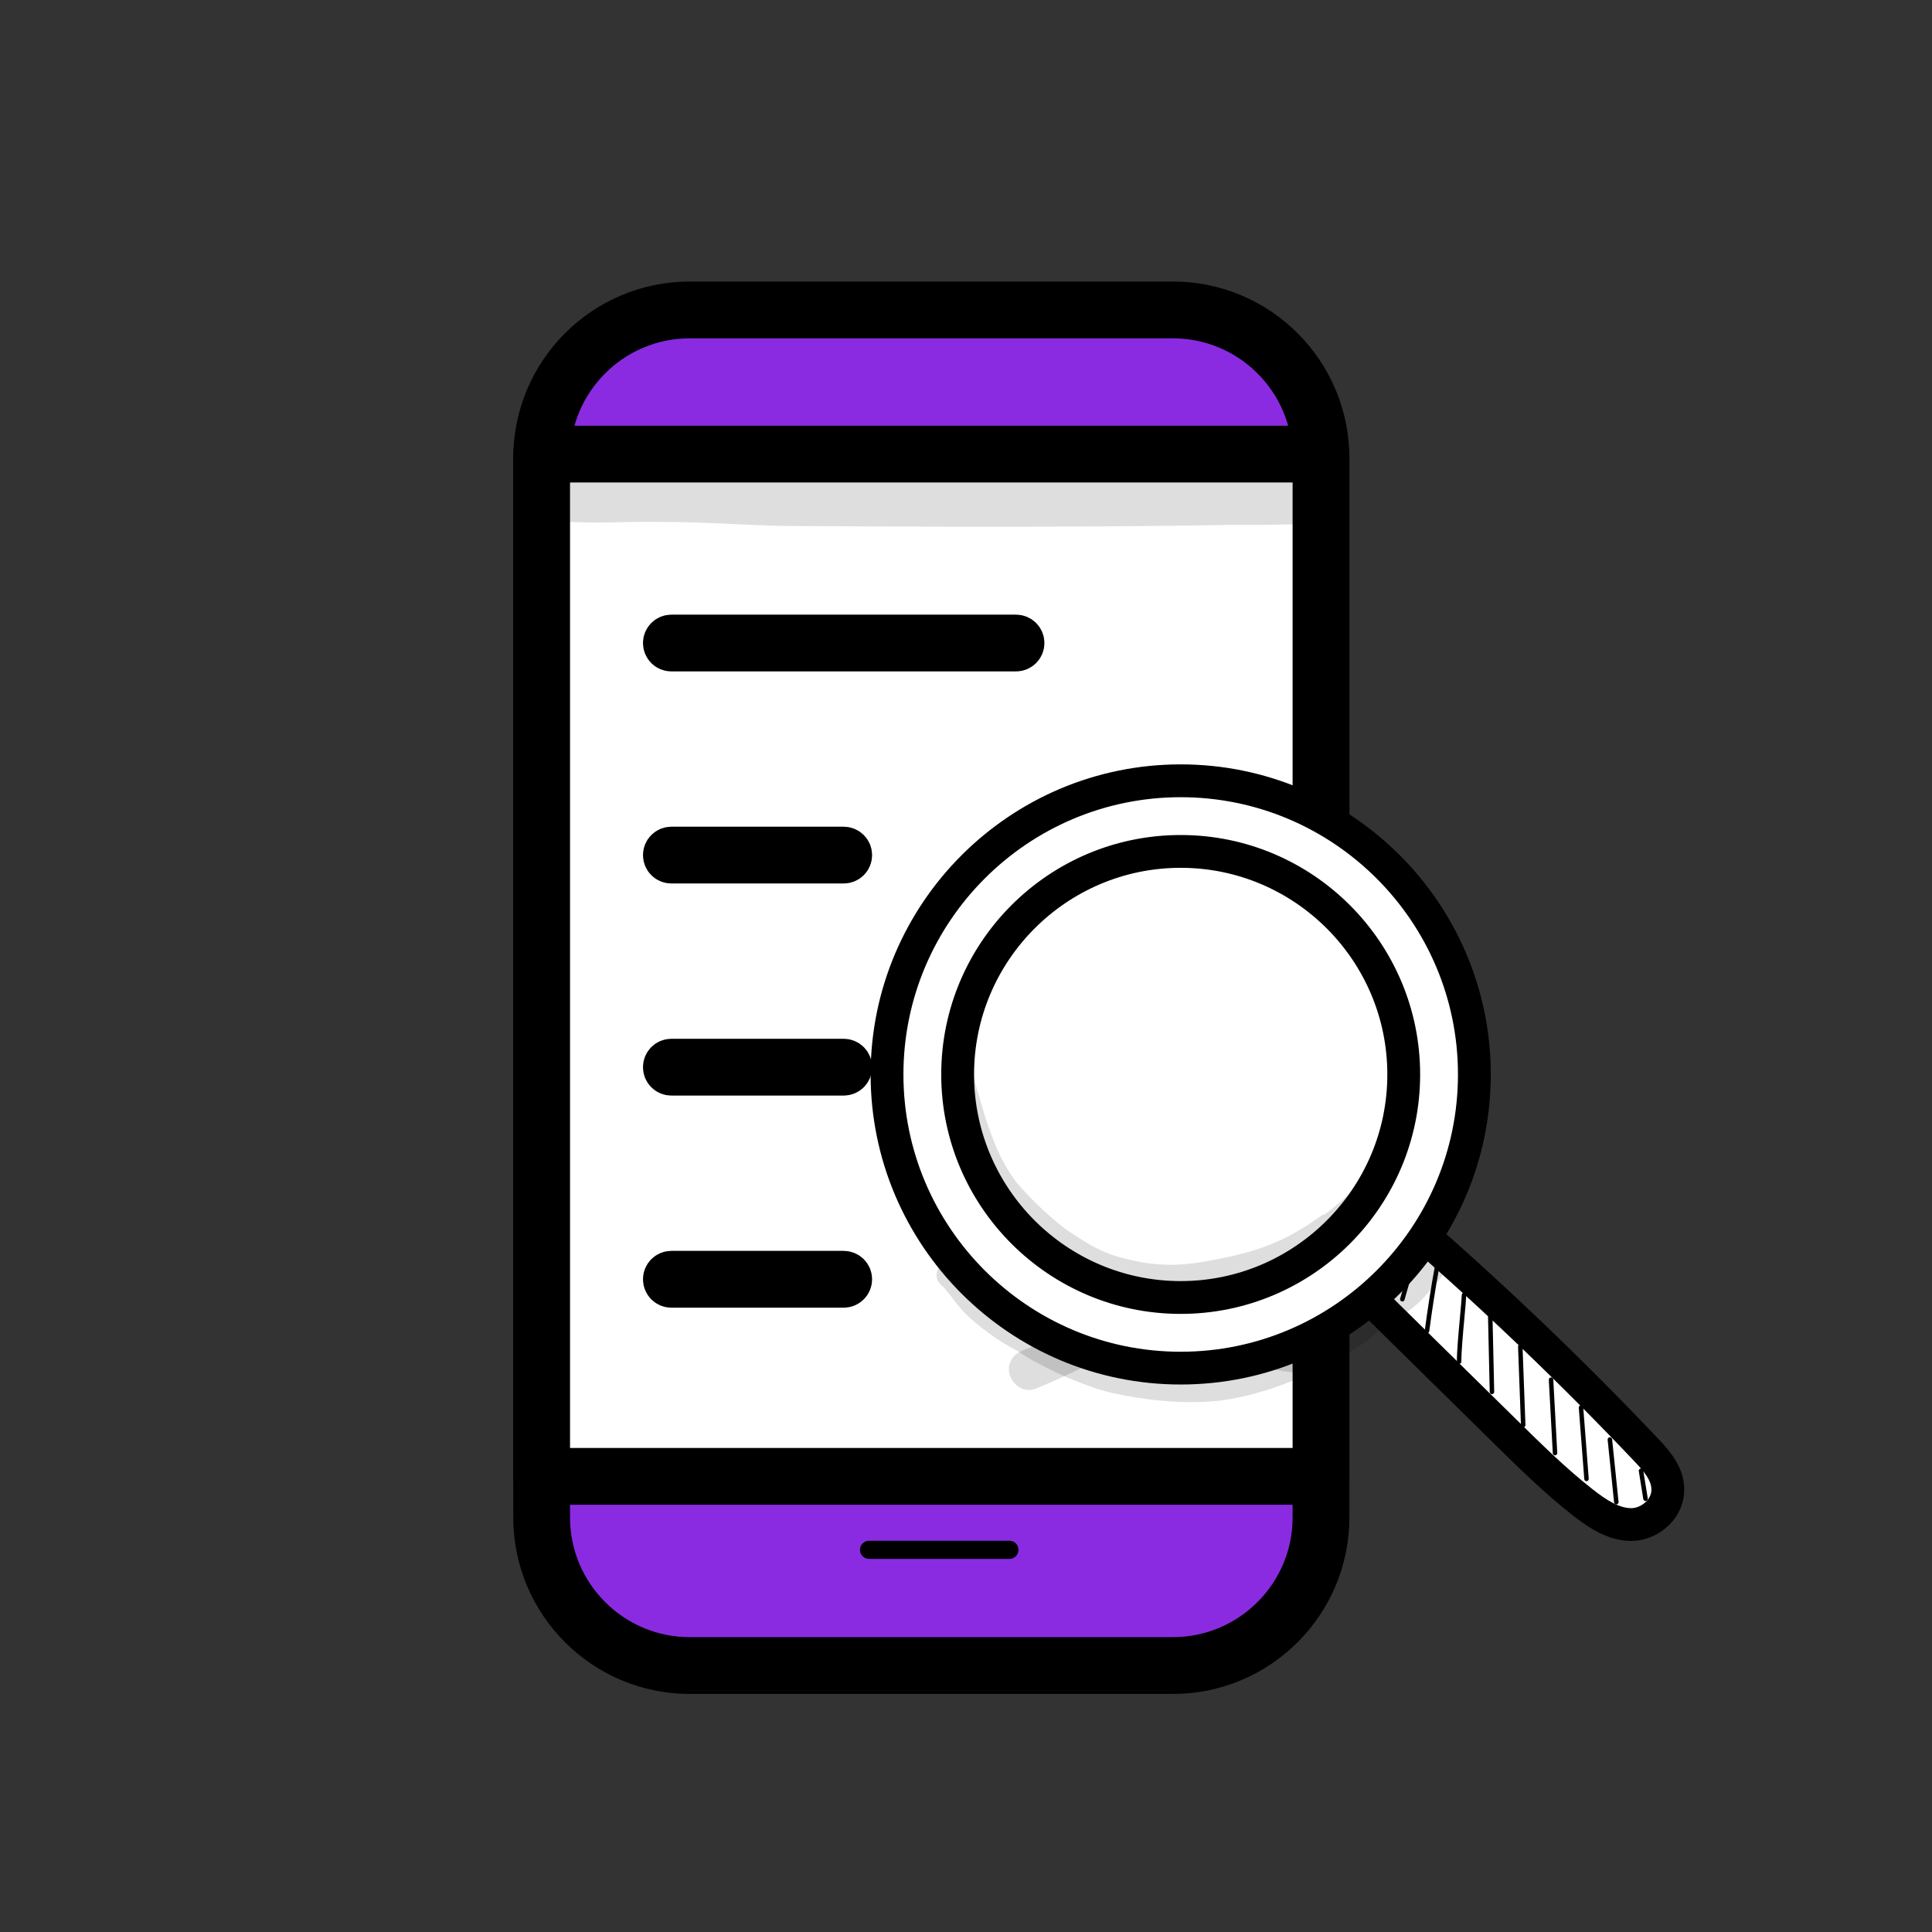 <?xml version="1.0" encoding="utf-8"?>
<!-- Generator: Adobe Illustrator 16.0.0, SVG Export Plug-In . SVG Version: 6.00 Build 0)  -->
<!DOCTYPE svg PUBLIC "-//W3C//DTD SVG 1.1//EN" "http://www.w3.org/Graphics/SVG/1.1/DTD/svg11.dtd">
<svg version="1.1" id="레이어_1" xmlns="http://www.w3.org/2000/svg" xmlns:xlink="http://www.w3.org/1999/xlink" x="0px"
	 y="0px" width="100px" height="100px" viewBox="0 0 100 100" enable-background="new 0 0 100 100" xml:space="preserve">
<rect x="0" y="0" width="100" height="100" fill="#333333" stroke="none"/>
<g>
	<g>
		<g>
			<g>
				<path fill="#8A2BE2" d="M28.035,78.477V23.774c0-4.271,3.463-7.733,7.732-7.733h24.875c4.27,0,7.731,3.462,7.731,7.733v54.702
					c0,4.27-3.462,7.732-7.731,7.732H35.768C31.498,86.209,28.035,82.746,28.035,78.477z"/>
				<path stroke="#000000" stroke-width="2" stroke-miterlimit="10" d="M60.711,86.678H35.698c-4.484,0-8.132-3.647-8.132-8.132
					V23.705c0-4.483,3.647-8.133,8.132-8.133h25.013c4.484,0,8.133,3.649,8.133,8.133v54.841
					C68.844,83.03,65.195,86.678,60.711,86.678z M35.698,16.512c-3.967,0-7.193,3.228-7.193,7.193v54.841
					c0,3.967,3.227,7.192,7.193,7.192h25.013c3.968,0,7.194-3.226,7.194-7.192V23.705c0-3.966-3.227-7.193-7.194-7.193H35.698z"/>
			</g>
			<g>
				<rect x="28.035" y="23.504" fill="#FFFFFF" width="40.339" height="52.912"/>
				<path stroke="#000000" stroke-width="2" stroke-miterlimit="10" d="M68.374,76.885H28.035c-0.258,0-0.469-0.21-0.469-0.469
					V23.504c0-0.26,0.211-0.47,0.469-0.47h40.339c0.259,0,0.47,0.21,0.47,0.47v52.912C68.844,76.675,68.633,76.885,68.374,76.885z
					 M28.505,75.947h39.4V23.974h-39.4V75.947z"/>
			</g>
			<g>
				<path d="M52.247,80.688h-7.266c-0.259,0-0.469-0.209-0.469-0.47c0-0.259,0.21-0.469,0.469-0.469h7.266
					c0.261,0,0.469,0.21,0.469,0.469C52.716,80.479,52.508,80.688,52.247,80.688z"/>
			</g>
		</g>
		<g>
			<path stroke="#000000" stroke-width="2" stroke-miterlimit="10" d="M52.589,33.753H34.75c-0.259,0-0.47-0.211-0.47-0.47
				s0.211-0.469,0.47-0.469h17.839c0.259,0,0.47,0.21,0.47,0.469S52.848,33.753,52.589,33.753z"/>
		</g>
		<g>
			<path stroke="#000000" stroke-width="2" stroke-miterlimit="10" d="M43.67,44.729h-8.92c-0.259,0-0.47-0.21-0.47-0.47
				c0-0.258,0.211-0.469,0.47-0.469h8.92c0.259,0,0.47,0.211,0.47,0.469C44.14,44.52,43.929,44.729,43.67,44.729z"/>
		</g>
		<g>
			<path stroke="#000000" stroke-width="2" stroke-miterlimit="10" d="M43.67,55.707h-8.92c-0.259,0-0.47-0.21-0.47-0.469
				c0-0.26,0.211-0.471,0.47-0.471h8.92c0.259,0,0.47,0.211,0.47,0.471C44.14,55.497,43.929,55.707,43.67,55.707z"/>
		</g>
		<g>
			<path stroke="#000000" stroke-width="2" stroke-miterlimit="10" d="M43.67,66.686h-8.92c-0.259,0-0.47-0.211-0.47-0.471
				c0-0.259,0.211-0.47,0.47-0.47h8.92c0.259,0,0.47,0.211,0.47,0.47C44.14,66.475,43.929,66.686,43.67,66.686z"/>
		</g>
		<g opacity="0.129">
			<path stroke="#000000" stroke-width="2" stroke-miterlimit="10" d="M65.673,23.6c-1.376-0.039-2.75-0.104-4.128-0.088
				c-3.704-0.037-7.411-0.031-11.114,0.02c-2.914,0.02-5.829,0.142-8.741-0.056c-3.574-0.111-7.146-0.322-10.723-0.181
				c-0.503,0.01-1.003,0.007-1.504-0.019c-0.304-0.023-0.627-0.067-0.902,0.093c-1.363,0.521-0.94,2.637,0.527,2.621
				c1.745,0.126,3.495-0.013,5.241,0.028c2.083-0.011,4.161,0.162,6.241,0.206c7.771,0.047,15.544,0.078,23.313-0.059
				c1.033,0.017,2.065-0.005,3.098-0.026c0.854,0.097,1.721-0.305,1.73-1.269C68.607,23.214,66.826,23.66,65.673,23.6z"/>
		</g>
		<g opacity="0.129">
			<path d="M68.406,70.729c-0.009-0.085-0.015-0.145-0.02-0.183c-0.017-0.1-0.032-0.2-0.054-0.298
				c-0.086-0.419-0.082-0.828,0.007-1.206c-0.148-0.035-0.32-0.054-0.512-0.046c-2.024-0.064-6.013-1.085-7.969-2.173
				c-0.563-0.2-1.075,0.151-1.553,0.405c-1.029,0.506-1.989,1.142-3.025,1.636c-0.636,0.3-1.275,0.594-1.925,0.87
				c-0.365,0.153-0.792,0.253-0.992,0.63c-0.481,0.765,0.313,1.803,1.181,1.535c1.754-0.704,3.437-1.559,5.064-2.515
				c0.589-0.317,0.648-0.339,0.848-0.425c0.391,0.195,0.792,0.365,1.196,0.527c2.14,0.92,5.541,1.492,6.9,1.632
				c0.344,0.08,0.637,0.065,0.877-0.013C68.422,70.982,68.412,70.855,68.406,70.729z"/>
		</g>
		<g>
			<g>
				<path fill="#FFFFFF" stroke="#000000" stroke-miterlimit="10" d="M70.624,66.929c2.438,2.398,4.875,4.797,7.312,7.194
					c1.288,1.266,2.578,2.535,3.981,3.634c0.756,0.593,1.599,1.153,2.518,1.154c0.921,0,1.899-0.776,1.892-1.816
					c-0.005-0.812-0.564-1.464-1.09-2.018c-3.881-4.093-7.938-7.974-12.149-11.624C72.314,64.585,71.543,65.716,70.624,66.929z"/>
				<path stroke="#000000" stroke-miterlimit="10" d="M84.437,79.259c0,0-0.001,0-0.002,0c-1.025,0-1.92-0.59-2.732-1.227
					c-1.423-1.113-2.738-2.408-4.012-3.66l-7.312-7.194c-0.124-0.122-0.139-0.318-0.033-0.459c0.912-1.207,1.695-2.352,2.451-3.46
					c0.057-0.082,0.146-0.138,0.244-0.15c0.099-0.014,0.199,0.016,0.274,0.081c4.205,3.644,8.301,7.563,12.174,11.647
					c0.571,0.602,1.18,1.322,1.187,2.255c0.003,0.543-0.217,1.065-0.622,1.474C85.622,79,85.017,79.259,84.437,79.259z
					 M71.086,66.896l7.095,6.979c1.259,1.239,2.561,2.52,3.951,3.609c0.715,0.56,1.489,1.077,2.304,1.078h0.001
					c0.398,0,0.818-0.183,1.122-0.489c0.272-0.274,0.422-0.62,0.419-0.976c-0.005-0.679-0.494-1.251-0.995-1.779
					c-3.767-3.973-7.745-7.787-11.828-11.344C72.512,64.914,71.845,65.882,71.086,66.896z"/>
			</g>
			<g>
				<g>
					<path fill="#FFFFFF" d="M61.112,40.414c-8.394,0-15.199,6.805-15.199,15.199s6.806,15.201,15.199,15.201
						c8.395,0,15.201-6.807,15.201-15.201S69.507,40.414,61.112,40.414z M61.112,67.158c-6.376,0-11.545-5.169-11.545-11.545
						s5.169-11.544,11.545-11.544c6.377,0,11.545,5.168,11.545,11.544S67.489,67.158,61.112,67.158z M61.112,67.158
						c-6.376,0-11.545-5.169-11.545-11.545s5.169-11.544,11.545-11.544c6.377,0,11.545,5.168,11.545,11.544
						S67.489,67.158,61.112,67.158z"/>
					<path stroke="#000000" stroke-miterlimit="10" d="M61.112,71.162c-8.574,0-15.549-6.975-15.549-15.549
						s6.975-15.549,15.549-15.549c8.575,0,15.55,6.975,15.55,15.549S69.688,71.162,61.112,71.162z M61.112,40.763
						c-8.188,0-14.851,6.662-14.851,14.851s6.662,14.852,14.851,14.852c8.189,0,14.852-6.663,14.852-14.852
						S69.302,40.763,61.112,40.763z M61.112,67.507c-6.559,0-11.894-5.335-11.894-11.894S54.554,43.72,61.112,43.72
						c6.56,0,11.894,5.335,11.894,11.894S67.672,67.507,61.112,67.507z M49.917,55.613c0,6.174,5.023,11.196,11.195,11.196
						c6.174,0,11.196-5.022,11.196-11.196c0-6.173-5.022-11.195-11.196-11.195C54.94,44.418,49.917,49.44,49.917,55.613z"/>
				</g>
			</g>
			<g>
				<path d="M72.584,67.365c-0.011,0-0.021-0.001-0.031-0.005c-0.063-0.018-0.099-0.082-0.081-0.144l0.268-0.937
					c0.019-0.062,0.081-0.097,0.145-0.079c0.062,0.018,0.098,0.082,0.079,0.145l-0.268,0.936
					C72.682,67.332,72.635,67.365,72.584,67.365z"/>
			</g>
			<g>
				<path d="M73.862,69.005c-0.004,0-0.01-0.001-0.015-0.002c-0.063-0.008-0.108-0.066-0.101-0.13
					c0.144-1.095,0.316-2.198,0.514-3.284c0.011-0.064,0.072-0.104,0.135-0.093c0.063,0.011,0.105,0.071,0.094,0.134
					c-0.196,1.082-0.368,2.184-0.511,3.273C73.971,68.962,73.92,69.005,73.862,69.005z"/>
			</g>
			<g>
				<path d="M75.523,70.595c-0.063,0-0.116-0.052-0.116-0.116c0-0.547,0.084-1.463,0.158-2.272c0.045-0.495,0.084-0.923,0.098-1.191
					c0.003-0.064,0.057-0.121,0.122-0.11c0.064,0.002,0.113,0.058,0.109,0.121c-0.013,0.274-0.052,0.704-0.098,1.202
					c-0.074,0.804-0.157,1.715-0.157,2.251C75.64,70.543,75.588,70.595,75.523,70.595z"/>
			</g>
			<g>
				<path d="M77.223,72.162c-0.063,0-0.114-0.051-0.115-0.113l-0.088-3.883c-0.002-0.064,0.05-0.117,0.113-0.119
					c0.067,0.002,0.118,0.05,0.119,0.114l0.088,3.882c0.001,0.063-0.051,0.118-0.114,0.119
					C77.225,72.162,77.224,72.162,77.223,72.162z"/>
			</g>
			<g>
				<path d="M78.842,73.879c-0.063,0-0.115-0.05-0.117-0.111l-0.151-4.065c-0.003-0.065,0.048-0.118,0.111-0.121
					c0.065,0.003,0.118,0.048,0.121,0.113l0.151,4.063c0.003,0.064-0.047,0.119-0.111,0.121
					C78.845,73.879,78.843,73.879,78.842,73.879z"/>
			</g>
			<g>
				<path d="M80.488,75.327c-0.063,0-0.113-0.048-0.116-0.11l-0.206-3.798c-0.003-0.063,0.046-0.12,0.109-0.123
					c0.075-0.005,0.119,0.046,0.123,0.11l0.205,3.798c0.004,0.064-0.045,0.119-0.109,0.123
					C80.491,75.327,80.489,75.327,80.488,75.327z"/>
			</g>
			<g>
				<path d="M82.117,76.665c-0.06,0-0.11-0.047-0.115-0.108l-0.285-3.696c-0.005-0.064,0.043-0.12,0.107-0.125
					c0.057-0.009,0.119,0.042,0.124,0.106l0.285,3.697c0.005,0.064-0.043,0.12-0.106,0.125
					C82.123,76.665,82.121,76.665,82.117,76.665z"/>
			</g>
			<g>
				<path d="M83.66,77.866c-0.058,0-0.109-0.045-0.115-0.104l-0.334-3.243c-0.005-0.063,0.041-0.12,0.104-0.126
					c0.058-0.009,0.121,0.039,0.128,0.104l0.333,3.242c0.007,0.064-0.04,0.121-0.104,0.127
					C83.669,77.866,83.665,77.866,83.66,77.866z"/>
			</g>
			<g>
				<path d="M85.172,77.693c-0.056,0-0.105-0.039-0.115-0.097l-0.233-1.449c-0.011-0.064,0.032-0.123,0.097-0.134
					c0.063-0.012,0.122,0.033,0.133,0.097l0.234,1.449c0.01,0.063-0.033,0.123-0.097,0.133
					C85.184,77.692,85.178,77.693,85.172,77.693z"/>
			</g>
			<g opacity="0.129">
				<path d="M71.866,59.29c-0.382,0.323-0.559,0.844-0.883,1.225c-0.06,0.11-0.84,0.988-1.28,1.407
					c-0.381,0.34-0.747,0.641-1.119,0.925c-0.066,0.013-0.132,0.037-0.195,0.076c-1.9,1.375-3.329,1.877-5.731,2.32
					c-1.142,0.213-2.454,0.392-4.251-0.054c-1.26-0.293-1.867-0.638-3.181-1.522c-0.559-0.393-1.803-1.487-2.648-2.511
					c0,0,0,0,0-0.001c-0.908-1.243-1.221-2.33-1.408-2.826c-0.188-0.508-0.331-1.031-0.48-1.553
					c-0.22-0.716-0.288-0.966-0.287-1.574c-0.139-0.389-0.266-0.78-0.38-1.176c-0.113-0.052-0.237-0.077-0.36-0.068
					c-0.203,1.572-0.175,3.147,0.024,4.711c0.342,1.352,0.763,2.818,2.059,4.274c1.045,1.149,1.761,1.549,2.209,1.918
					c1.049,0.756,2.162,1.446,3.396,1.848c0.675,0.196,1.376,0.277,2.072,0.359c0.005,0.001,0.007,0.002,0.012,0.003
					c0.756,0.138,1.528,0.141,2.292,0.055c0.599-0.049,1.175-0.225,1.752-0.38c1.198-0.294,2.395-0.66,3.489-1.239
					c0.443-0.273,0.598-0.382,0.806-0.537c1.346-0.838,2.732-2.001,3.444-2.814c0.185-0.383,0.363-0.767,0.53-1.155
					c0.21-0.581,0.42-1.163,0.627-1.745C72.212,59.192,72.023,59.196,71.866,59.29z"/>
			</g>
			<g opacity="0.129">
				<path d="M74.345,64.25c-0.579-0.165-0.966,0.237-1.251,0.679c-0.012,0.014-0.023,0.028-0.039,0.046
					c-0.504,0.589-0.646,0.54-1.48,1.294c-0.004,0.002-0.007,0.005-0.011,0.008c-0.164,0.114-0.36,0.195-0.464,0.375
					c-0.261,0.32-0.276,0.687-0.146,0.992c-0.207,0.003-0.412,0.098-0.548,0.262c-0.408,0.389-0.208,0.199-0.528,0.445
					c-0.728,0.52-2.517,1.43-2.746,1.479c-2.311,0.891-3.924,1.335-6.147,1.196c-3.558-0.091-6.537-1.447-9.172-3.304
					c-0.467-0.361-0.926-0.743-1.284-1.216c0.037,0.048,0.074,0.095,0.11,0.143c-0.374-0.447-0.664-1.028-1.193-1.307
					c-0.682-0.317-1.308,0.607-0.766,1.136c0.472,0.4,0.79,1.088,1.552,1.762c0.738,0.649,1.539,1.217,2.413,1.672
					c0.694,0.479,1.446,0.849,2.205,1.213c0.428,0.19,1.762,0.776,2.794,0.992c1.73,0.37,3.526,0.559,5.295,0.403
					c2.061-0.237,4.043-0.982,5.871-1.947c0.915-0.523,1.881-1.001,2.634-1.755c0.156-0.15,0.217-0.36,0.193-0.563
					c0.243,0.072,0.519,0.058,0.784-0.1c0.664-0.364,1.231-0.881,1.688-1.483c0.292-0.321,0.578-0.656,0.803-1.029
					C75.231,65.125,74.931,64.406,74.345,64.25z"/>
			</g>
		</g>
	</g>
</g>
</svg>
